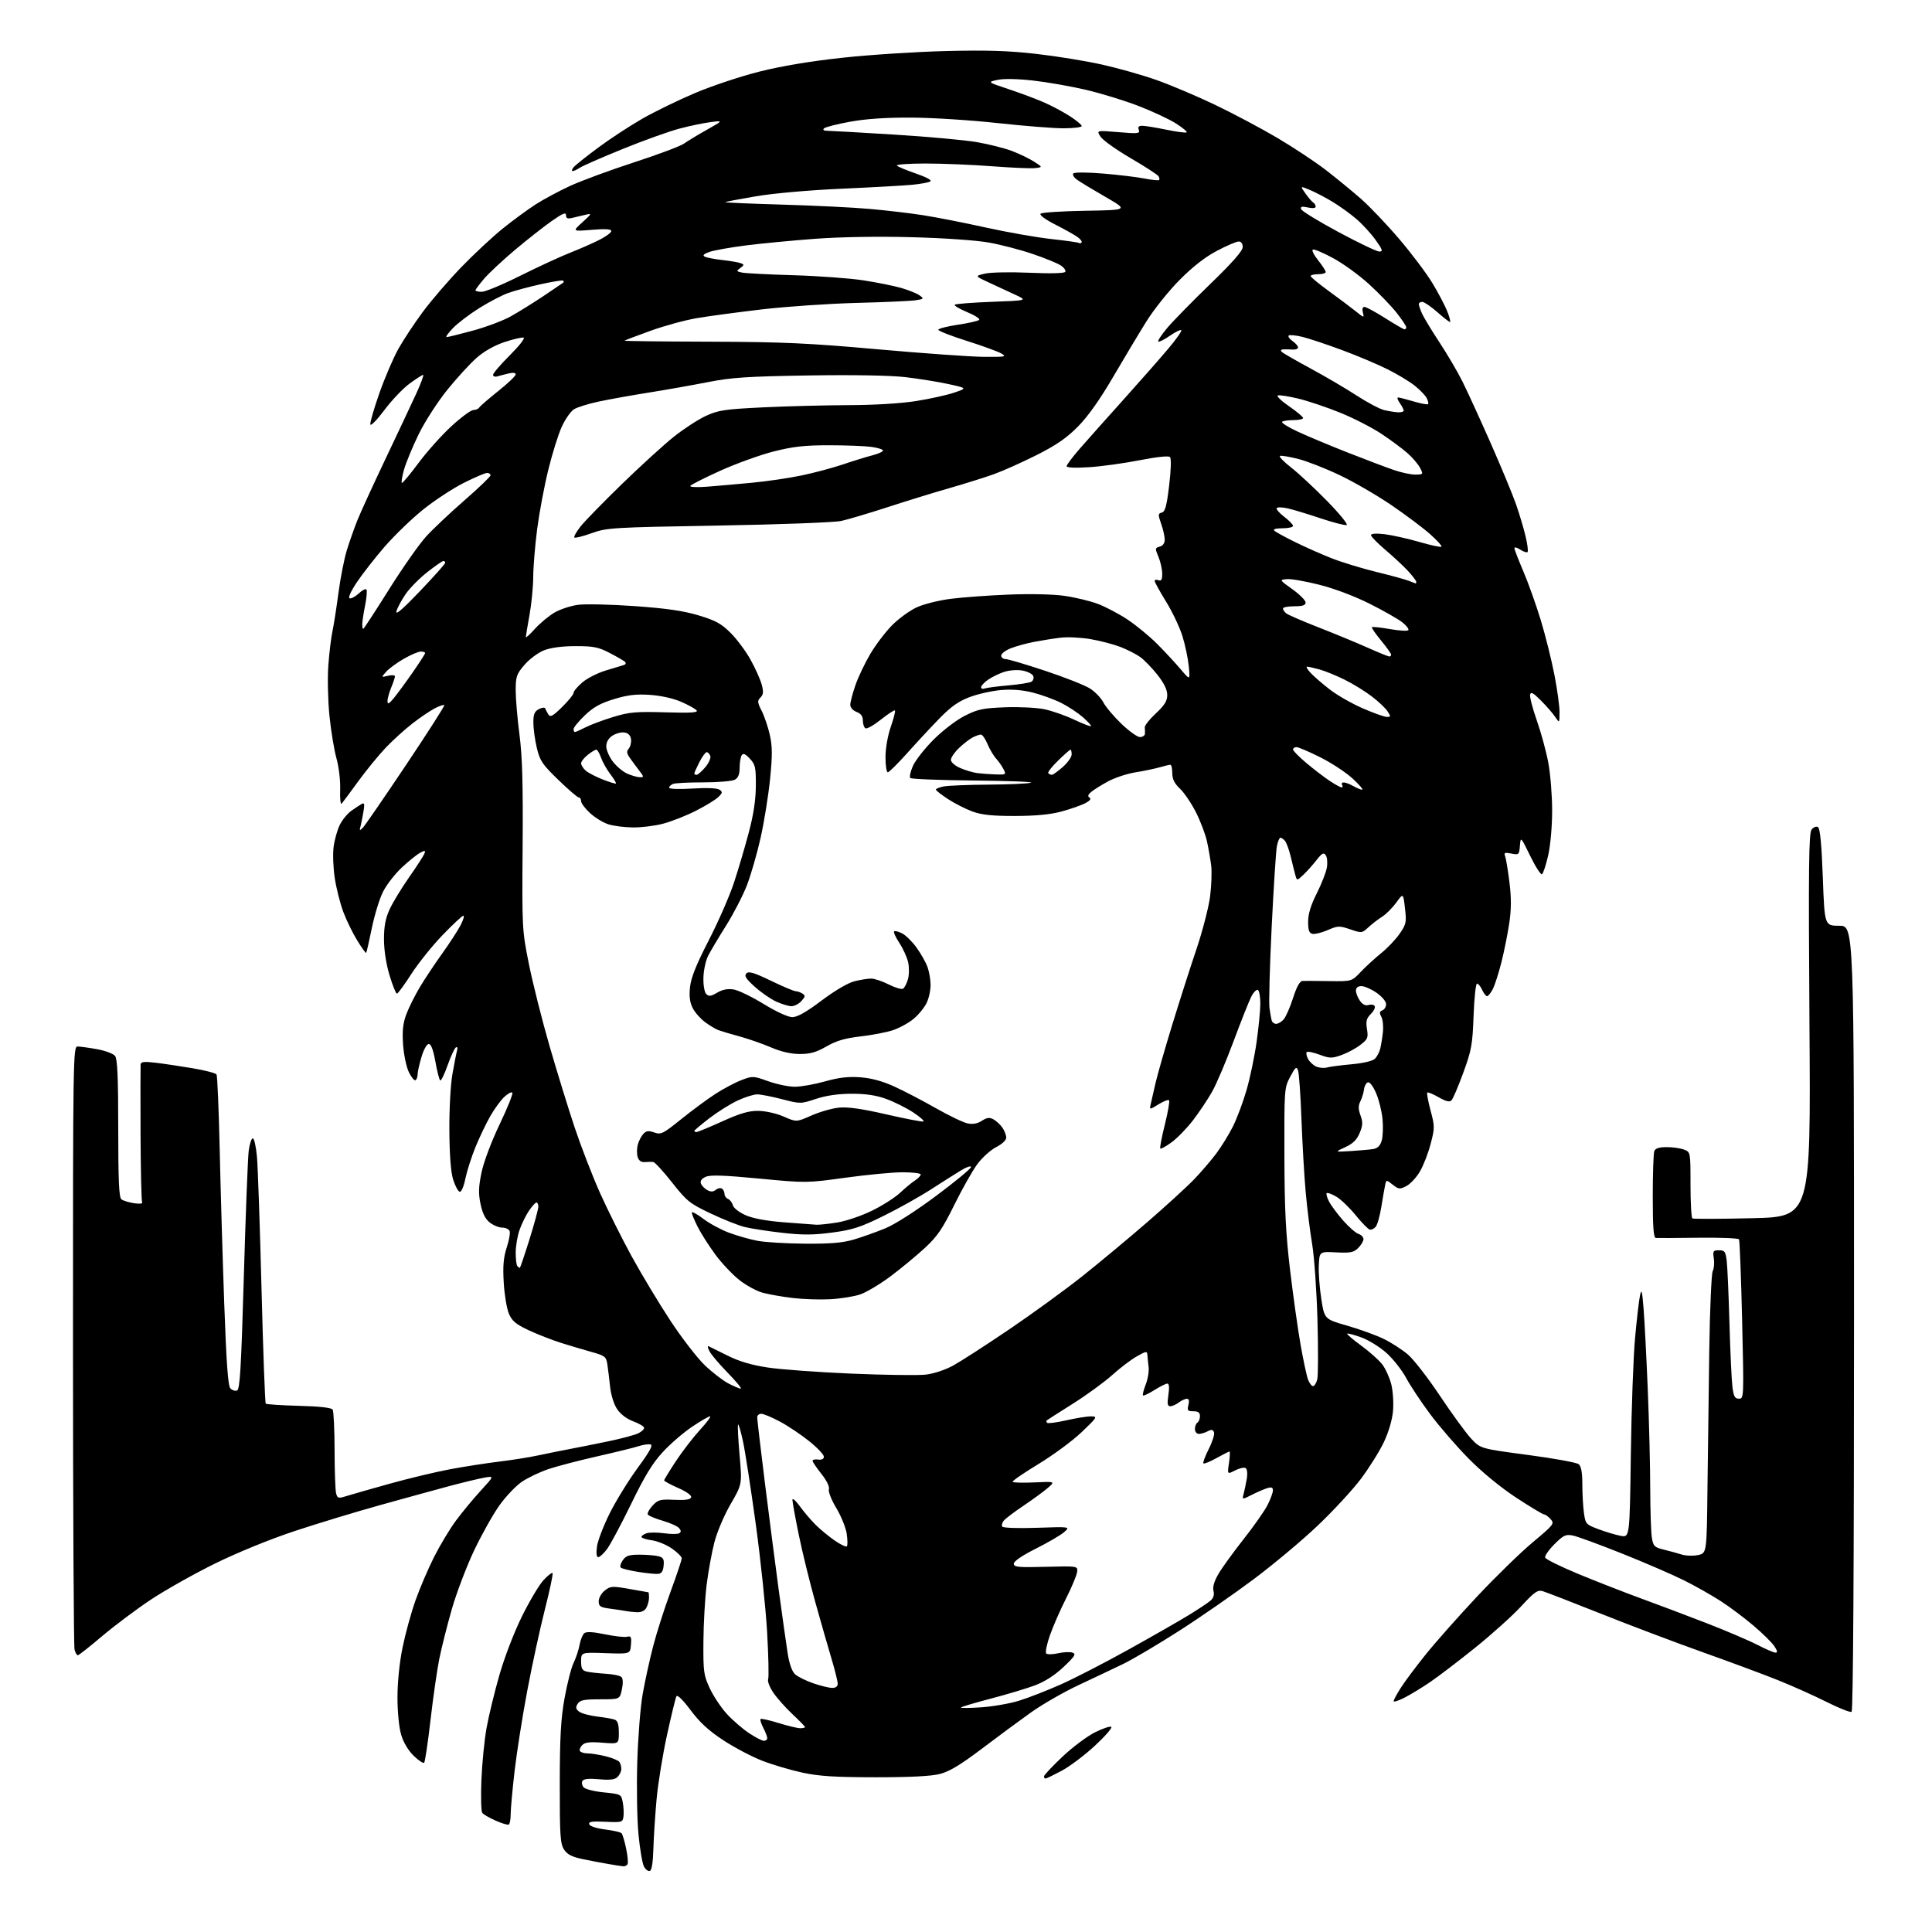 <?xml version="1.0" encoding="UTF-8" standalone="no"?>
<svg 
  version="1.1" 
  xmlns="http://www.w3.org/2000/svg" 
  xmlns:xlink="http://www.w3.org/1999/xlink" 
  xmlns:svg="http://www.w3.org/2000/svg"
  xmlns:rdf="http://www.w3.org/1999/02/22-rdf-syntax-ns#"
  xmlns:cc="http://creativecommons.org/ns#"
  xmlns:dc="http://purl.org/dc/elements/1.1/"
  viewBox="0 0 768 768"
  width="768"
  height="768"
>
<style>svg {background-color: white; }</style>"
<path stroke="none" fill="black" fill-rule="evenodd" d="M258.32,743.73C257.67,743.95 256.61,743.15 255.98,741.96C255.34,740.76 254.36,735.00 253.80,729.14C253.24,723.29 253.03,710.40 253.32,700.50C253.62,690.60 254.58,678.45 255.46,673.50C256.33,668.55 258.16,660.14 259.53,654.81C260.89,649.48 264.03,639.61 266.50,632.89C268.98,626.16 271.00,620.12 271.00,619.46C271.00,618.81 269.23,617.05 267.07,615.55C264.91,614.05 261.31,612.58 259.07,612.28C256.83,611.98 255.00,611.38 255.00,610.94C255.00,610.50 255.93,609.84 257.06,609.48C258.19,609.12 261.32,609.13 264.01,609.50C266.70,609.87 269.40,609.87 270.00,609.50C270.79,609.01 270.78,608.44 269.96,607.46C269.34,606.71 266.42,605.39 263.47,604.53C260.52,603.68 257.85,602.56 257.53,602.06C257.22,601.55 258.06,599.96 259.39,598.52C261.58,596.16 262.42,595.93 268.05,596.20C272.41,596.41 274.42,596.12 274.73,595.23C275.00,594.46 272.99,593.00 269.59,591.50C266.51,590.14 264.00,588.78 264.00,588.48C264.00,588.18 266.09,584.77 268.63,580.90C271.18,577.03 275.50,571.42 278.23,568.43C280.97,565.45 282.78,563.00 282.26,563.00C281.74,563.00 278.52,564.87 275.11,567.16C271.70,569.45 266.47,573.96 263.49,577.19C259.41,581.59 256.28,586.71 250.91,597.78C246.97,605.87 242.66,613.96 241.33,615.75C239.99,617.54 238.41,619.00 237.82,619.00C237.12,619.00 236.94,617.49 237.30,614.79C237.61,612.47 239.90,606.51 242.38,601.54C244.87,596.57 249.87,588.45 253.50,583.50C258.39,576.83 259.69,574.42 258.54,574.18C257.68,574.00 255.52,574.33 253.74,574.91C251.96,575.49 244.59,577.30 237.37,578.93C230.16,580.56 221.42,582.85 217.96,584.01C214.50,585.18 209.73,587.47 207.36,589.09C205.00,590.72 201.01,594.93 198.50,598.45C195.99,601.97 191.47,610.03 188.46,616.35C185.46,622.68 181.47,633.18 179.60,639.68C177.74,646.18 175.49,655.10 174.61,659.50C173.73,663.90 172.16,674.83 171.13,683.79C170.10,692.75 168.96,700.37 168.61,700.72C168.26,701.07 166.39,699.83 164.46,697.96C162.29,695.86 160.38,692.65 159.47,689.60C158.61,686.69 158.00,680.54 158.00,674.73C158.00,668.74 158.80,660.91 160.01,654.97C161.11,649.55 163.41,641.16 165.12,636.31C166.83,631.47 170.16,623.67 172.51,619.00C174.86,614.33 178.78,607.80 181.22,604.50C183.66,601.20 188.09,595.84 191.07,592.59C196.49,586.69 196.49,586.69 192.49,587.40C190.30,587.79 184.22,589.25 179.00,590.64C173.78,592.04 161.40,595.44 151.50,598.19C141.60,600.94 126.09,605.65 117.04,608.65C107.36,611.86 94.39,617.15 85.54,621.50C77.27,625.56 65.78,632.03 60.00,635.86C54.22,639.70 45.48,646.25 40.56,650.42C35.65,654.59 31.31,658.00 30.93,658.00C30.55,658.00 29.96,656.99 29.63,655.75C29.30,654.51 29.02,600.06 29.01,534.75C29.00,420.66 29.07,416.00 30.82,416.00C31.82,416.00 35.30,416.48 38.57,417.07C41.83,417.65 45.06,418.86 45.75,419.76C46.68,420.97 47.00,428.35 47.00,448.57C47.00,469.13 47.30,475.99 48.25,476.74C48.94,477.28 51.20,477.98 53.27,478.30C55.35,478.62 56.80,478.49 56.51,478.01C56.21,477.53 55.93,465.30 55.87,450.82C55.82,436.34 55.83,423.89 55.89,423.13C55.98,422.07 57.25,421.92 61.75,422.44C64.91,422.81 71.54,423.80 76.49,424.63C81.43,425.46 85.74,426.58 86.08,427.12C86.41,427.66 86.97,441.02 87.33,456.80C87.68,472.59 88.49,500.12 89.13,518.00C89.97,541.59 90.64,550.88 91.57,551.89C92.27,552.65 93.47,553.03 94.24,552.74C95.37,552.30 95.87,543.88 96.93,507.35C97.64,482.68 98.52,460.25 98.86,457.50C99.21,454.75 99.95,452.50 100.50,452.50C101.05,452.50 101.80,455.88 102.16,460.00C102.52,464.12 103.33,487.74 103.96,512.47C104.59,537.21 105.35,557.68 105.64,557.97C105.92,558.26 111.86,558.65 118.83,558.84C127.02,559.05 131.75,559.58 132.23,560.34C132.64,560.98 132.98,568.25 133.00,576.50C133.01,584.75 133.29,592.47 133.61,593.65C134.12,595.57 134.53,595.70 137.34,594.82C139.08,594.27 146.80,592.06 154.50,589.91C162.20,587.75 173.22,585.11 179.00,584.03C184.78,582.96 193.55,581.60 198.50,581.00C203.45,580.41 210.43,579.30 214.00,578.53C217.57,577.76 223.20,576.63 226.50,576.01C229.80,575.39 236.72,574.00 241.88,572.93C247.03,571.86 252.38,570.43 253.77,569.74C255.15,569.06 256.16,568.05 256.03,567.50C255.89,566.95 253.93,565.82 251.67,564.98C249.19,564.07 246.67,562.16 245.34,560.18C244.03,558.24 242.88,554.57 242.52,551.20C242.19,548.06 241.69,544.04 241.42,542.27C240.96,539.30 240.44,538.90 235.21,537.44C232.07,536.57 226.57,534.93 223.00,533.81C219.43,532.68 213.65,530.42 210.16,528.79C205.00,526.37 203.53,525.13 202.28,522.16C201.43,520.15 200.51,514.59 200.24,509.81C199.85,503.25 200.15,499.85 201.42,495.94C202.36,493.09 202.88,490.14 202.59,489.38C202.30,488.62 200.98,488.00 199.67,488.00C198.35,488.00 196.11,487.09 194.70,485.98C192.92,484.58 191.79,482.32 191.02,478.62C190.14,474.37 190.22,471.80 191.42,466.04C192.30,461.86 195.34,453.78 198.63,446.90C201.76,440.35 204.03,434.69 203.66,434.33C203.29,433.96 201.84,434.74 200.44,436.06C199.03,437.38 196.56,440.78 194.93,443.62C193.30,446.47 190.67,451.96 189.07,455.83C187.48,459.70 185.65,465.39 185.00,468.49C184.30,471.87 183.38,473.96 182.69,473.73C182.06,473.52 180.91,471.36 180.14,468.92C179.22,466.03 178.70,459.33 178.63,449.50C178.57,441.06 179.10,431.22 179.84,427.00C180.56,422.88 181.39,418.66 181.68,417.62C181.99,416.53 181.80,416.00 181.22,416.36C180.67,416.70 179.20,419.89 177.94,423.44C176.69,427.00 175.36,429.72 175.00,429.50C174.63,429.27 173.77,425.92 173.08,422.04C172.24,417.36 171.36,415.00 170.45,415.00C169.66,415.00 168.42,417.21 167.54,420.18C166.69,423.03 166.00,426.15 166.00,427.12C166.00,428.09 165.62,429.11 165.16,429.40C164.71,429.68 163.52,428.25 162.53,426.21C161.54,424.17 160.50,419.23 160.23,415.24C159.86,409.80 160.18,406.79 161.50,403.24C162.47,400.63 164.88,395.80 166.84,392.50C168.81,389.20 172.84,383.12 175.80,379.00C178.76,374.88 182.05,369.81 183.11,367.75C184.17,365.69 184.66,364.00 184.19,364.00C183.73,364.00 179.99,367.49 175.89,371.75C171.79,376.01 166.20,382.98 163.47,387.24C160.74,391.49 158.18,394.98 157.78,394.99C157.38,394.99 156.07,391.75 154.87,387.78C153.53,383.38 152.66,377.83 152.64,373.53C152.62,368.40 153.20,365.19 154.80,361.65C156.00,358.98 159.48,353.23 162.53,348.87C165.59,344.51 168.36,340.23 168.69,339.36C169.22,337.98 168.99,337.93 166.96,339.02C165.68,339.71 162.41,342.34 159.71,344.87C157.01,347.39 153.67,351.70 152.28,354.44C150.89,357.18 148.88,363.70 147.81,368.94C146.74,374.18 145.72,378.61 145.55,378.79C145.37,378.96 143.77,376.73 141.99,373.82C140.20,370.92 137.72,365.84 136.48,362.52C135.24,359.21 133.71,353.20 133.09,349.16C132.46,345.13 132.25,339.50 132.61,336.66C132.98,333.82 134.10,329.85 135.11,327.83C136.13,325.82 138.20,323.30 139.73,322.25C141.25,321.19 143.09,319.98 143.81,319.57C144.85,318.97 144.99,319.63 144.48,322.65C144.12,324.77 143.59,327.40 143.31,328.50C142.84,330.27 142.95,330.33 144.26,329.00C145.07,328.18 152.78,316.97 161.39,304.11C170.01,291.25 176.86,280.53 176.62,280.29C176.38,280.05 174.68,280.63 172.84,281.57C171.00,282.52 167.03,285.21 164.00,287.56C160.97,289.90 156.20,294.22 153.40,297.16C150.59,300.10 145.68,306.10 142.47,310.50C139.27,314.90 136.28,318.93 135.82,319.45C135.37,319.97 135.10,317.50 135.22,313.95C135.35,310.25 134.72,304.94 133.76,301.50C132.83,298.20 131.57,290.55 130.96,284.50C130.35,278.45 130.15,269.45 130.52,264.50C130.88,259.55 131.61,253.49 132.14,251.03C132.67,248.57 133.75,241.67 134.54,235.69C135.33,229.71 136.84,222.05 137.89,218.66C138.94,215.27 140.79,210.03 141.99,207.00C143.19,203.98 148.13,193.18 152.97,183.00C157.80,172.83 163.37,161.01 165.33,156.75C167.30,152.49 168.59,149.01 168.20,149.02C167.82,149.04 165.37,150.61 162.77,152.52C160.16,154.43 155.66,159.17 152.77,163.05C149.87,166.92 147.37,169.48 147.21,168.72C147.05,167.96 148.67,162.36 150.82,156.27C152.96,150.18 156.36,142.26 158.36,138.68C160.36,135.10 164.76,128.45 168.13,123.91C171.49,119.37 178.36,111.40 183.37,106.21C188.39,101.02 195.81,94.11 199.85,90.85C203.90,87.59 209.75,83.30 212.85,81.30C215.96,79.30 222.10,76.00 226.50,73.96C230.90,71.92 242.32,67.70 251.89,64.59C261.45,61.48 270.45,58.11 271.89,57.09C273.32,56.07 277.43,53.59 281.00,51.58C287.50,47.91 287.50,47.91 282.50,48.54C279.75,48.88 274.14,50.05 270.04,51.14C265.94,52.22 255.82,55.86 247.54,59.22C239.27,62.58 231.61,65.93 230.53,66.66C229.44,67.40 228.15,68.00 227.66,68.00C227.16,68.00 227.31,67.34 227.98,66.52C228.65,65.71 233.10,62.16 237.85,58.64C242.61,55.11 250.51,49.94 255.41,47.14C260.31,44.34 269.76,39.75 276.41,36.93C283.06,34.12 294.57,30.29 302.00,28.43C310.74,26.24 322.38,24.30 335.00,22.94C345.73,21.77 364.18,20.59 376.00,20.29C392.41,19.89 400.93,20.16 412.00,21.43C419.98,22.34 431.66,24.24 437.98,25.65C444.29,27.05 453.96,29.78 459.48,31.72C464.99,33.65 475.48,38.08 482.78,41.56C490.09,45.05 501.34,51.02 507.78,54.83C514.23,58.65 522.88,64.37 527.00,67.55C531.12,70.74 537.37,75.85 540.88,78.92C544.39,81.99 551.28,89.22 556.20,95.00C561.12,100.77 567.06,108.65 569.38,112.50C571.71,116.35 574.37,121.41 575.30,123.75C576.23,126.09 576.72,128.00 576.40,128.00C576.07,128.00 573.76,126.20 571.26,124.00C568.76,121.80 566.11,120.00 565.36,120.00C564.61,120.00 564.00,120.40 564.00,120.89C564.00,121.37 564.57,123.06 565.27,124.64C565.98,126.21 569.07,131.32 572.15,136.00C575.24,140.68 579.35,147.67 581.29,151.55C583.23,155.42 588.29,166.45 592.52,176.05C596.76,185.65 601.32,196.65 602.66,200.50C604.00,204.35 605.70,210.06 606.44,213.19C607.19,216.31 607.54,219.13 607.23,219.44C606.91,219.75 605.61,219.32 604.33,218.48C603.05,217.64 602.00,217.37 602.00,217.89C602.00,218.40 603.61,222.58 605.57,227.16C607.53,231.75 610.65,240.49 612.50,246.58C614.35,252.68 616.79,262.49 617.93,268.38C619.07,274.28 619.98,280.99 619.95,283.30C619.90,287.50 619.90,287.50 618.22,285.00C617.31,283.62 614.76,280.70 612.58,278.50C609.47,275.37 608.52,274.86 608.24,276.17C608.05,277.08 609.24,281.67 610.89,286.35C612.55,291.04 614.60,298.55 615.45,303.05C616.30,307.54 617.00,316.14 617.00,322.16C617.00,328.53 616.34,336.00 615.42,340.04C614.55,343.86 613.45,347.22 612.97,347.52C612.49,347.81 610.39,344.56 608.30,340.28C604.50,332.50 604.50,332.50 604.19,336.21C603.89,339.79 603.77,339.90 600.77,339.30C598.15,338.78 597.76,338.94 598.31,340.35C598.66,341.27 599.43,345.91 600.02,350.66C600.80,356.92 600.78,361.39 599.97,366.90C599.35,371.08 597.95,378.07 596.86,382.43C595.76,386.79 594.21,391.63 593.41,393.18C592.61,394.73 591.58,396.00 591.13,396.00C590.69,396.00 589.81,394.88 589.18,393.50C588.56,392.13 587.64,391.00 587.14,391.00C586.64,391.00 586.03,396.74 585.77,403.75C585.35,415.28 584.96,417.45 581.68,426.42C579.69,431.88 577.57,436.83 576.98,437.42C576.22,438.18 574.75,437.82 571.87,436.17C569.64,434.89 567.62,434.05 567.36,434.31C567.10,434.56 567.69,437.77 568.67,441.43C570.36,447.78 570.36,448.39 568.69,454.75C567.73,458.42 565.82,463.35 564.43,465.70C563.05,468.06 560.64,470.65 559.06,471.47C556.44,472.83 555.99,472.78 553.63,470.93C551.06,468.90 551.06,468.90 550.59,471.20C550.32,472.47 549.65,476.36 549.08,479.86C548.52,483.36 547.53,486.87 546.87,487.65C546.22,488.44 545.15,488.95 544.50,488.79C543.84,488.63 541.31,486.04 538.88,483.04C536.44,480.04 532.97,476.72 531.18,475.67C529.38,474.62 527.67,474.00 527.38,474.29C527.09,474.58 527.52,476.09 528.33,477.66C529.14,479.22 531.66,482.61 533.94,485.19C536.21,487.78 538.96,490.17 540.04,490.51C541.12,490.85 542.00,491.78 542.00,492.57C542.00,493.36 541.06,494.94 539.91,496.09C538.13,497.87 536.85,498.12 531.16,497.84C524.50,497.50 524.50,497.50 524.25,503.00C524.11,506.02 524.56,512.07 525.25,516.44C526.50,524.38 526.50,524.38 535.56,526.98C540.54,528.41 547.08,530.78 550.09,532.26C553.10,533.73 557.43,536.53 559.72,538.49C562.00,540.45 567.71,547.82 572.41,554.87C577.11,561.92 582.65,569.53 584.73,571.78C588.50,575.86 588.50,575.86 607.30,578.35C617.64,579.72 626.75,581.38 627.55,582.04C628.55,582.88 629.00,585.31 629.00,589.98C629.00,593.69 629.28,598.80 629.63,601.34C630.25,605.82 630.42,606.01 635.47,607.90C638.32,608.97 642.28,610.15 644.25,610.52C647.83,611.19 647.83,611.19 648.28,578.35C648.52,560.28 649.28,539.42 649.95,532.00C650.62,524.58 651.51,516.92 651.92,515.00C652.54,512.10 652.79,513.03 653.37,520.50C653.76,525.45 654.50,539.85 655.02,552.50C655.54,565.15 655.98,582.70 655.99,591.50C656.01,600.30 656.30,609.19 656.64,611.25C657.20,614.64 657.65,615.09 661.38,616.00C663.65,616.55 666.85,617.43 668.50,617.95C670.15,618.47 673.07,618.57 674.98,618.16C678.46,617.43 678.46,617.43 678.74,591.96C678.90,577.96 679.22,553.13 679.46,536.78C679.70,520.44 680.32,506.26 680.83,505.28C681.34,504.30 681.54,502.04 681.27,500.25C680.82,497.30 681.01,497.00 683.33,497.00C685.58,497.00 685.94,497.50 686.40,501.25C686.68,503.59 687.17,514.73 687.49,526.00C687.80,537.27 688.33,548.64 688.66,551.25C689.15,555.13 689.62,556.00 691.26,556.00C693.23,556.00 693.24,555.57 692.52,524.75C692.11,507.56 691.56,493.12 691.28,492.66C691.00,492.20 683.73,491.91 675.13,492.02C666.54,492.13 658.94,492.17 658.25,492.11C657.31,492.03 657.00,487.99 657.00,475.58C657.00,466.55 657.27,458.45 657.61,457.58C658.03,456.48 659.52,456.00 662.54,456.00C664.92,456.00 668.02,456.44 669.43,456.98C672.00,457.95 672.00,457.95 672.00,470.92C672.00,478.05 672.34,484.09 672.75,484.34C673.16,484.60 683.92,484.56 696.65,484.25C719.81,483.71 719.81,483.71 719.29,407.60C718.87,344.39 719.01,331.21 720.14,329.77C720.92,328.78 722.01,328.36 722.69,328.79C723.51,329.31 724.11,335.65 724.60,348.77C725.30,368.00 725.30,368.00 731.15,368.00C737.00,368.00 737.00,368.00 737.00,523.94C737.00,622.07 736.65,680.10 736.04,680.47C735.52,680.80 731.03,679.02 726.06,676.53C721.10,674.04 712.42,670.15 706.77,667.89C701.12,665.62 687.73,660.65 677.00,656.83C666.27,653.01 648.05,646.12 636.50,641.52C624.95,636.92 614.46,632.86 613.18,632.49C611.23,631.93 609.88,632.89 604.68,638.54C601.28,642.23 593.06,649.63 586.41,654.98C579.76,660.33 571.66,666.51 568.41,668.71C565.16,670.92 560.59,673.69 558.25,674.88C555.91,676.07 554.00,676.67 554.00,676.22C554.00,675.76 555.27,673.39 556.83,670.95C558.38,668.50 562.83,662.54 566.72,657.71C570.60,652.87 579.77,642.52 587.10,634.71C594.43,626.89 604.39,617.18 609.25,613.12C617.69,606.06 618.00,605.66 616.38,603.87C615.45,602.84 614.28,602.00 613.77,602.00C613.27,602.00 608.28,598.99 602.68,595.32C596.49,591.25 589.11,585.20 583.85,579.86C579.09,575.03 572.24,567.13 568.63,562.29C565.01,557.46 560.69,550.95 559.01,547.83C557.34,544.71 553.80,540.21 551.15,537.83C548.50,535.45 543.98,532.66 541.12,531.63C538.25,530.60 535.73,529.94 535.52,530.15C535.30,530.36 537.84,532.52 541.15,534.94C544.46,537.36 548.22,540.73 549.51,542.42C550.80,544.12 552.39,547.66 553.06,550.31C553.72,552.95 554.03,557.74 553.74,560.95C553.41,564.52 551.98,569.34 550.05,573.40C548.31,577.05 544.19,583.60 540.90,587.97C537.62,592.33 529.88,600.69 523.71,606.54C517.55,612.40 506.09,621.98 498.25,627.84C490.42,633.70 477.14,642.90 468.75,648.27C460.36,653.65 450.35,659.57 446.50,661.44C442.65,663.30 434.69,667.08 428.80,669.83C422.92,672.58 414.37,677.49 409.80,680.74C405.24,683.99 396.39,690.52 390.15,695.25C381.85,701.53 377.41,704.21 373.65,705.17C370.18,706.07 361.80,706.50 348.00,706.49C332.00,706.48 325.64,706.08 319.02,704.66C314.35,703.66 307.15,701.53 303.02,699.93C298.88,698.33 291.90,694.65 287.50,691.76C281.70,687.95 278.13,684.66 274.51,679.80C271.48,675.73 269.27,673.58 268.89,674.30C268.54,674.96 266.86,681.86 265.16,689.63C263.45,697.40 261.59,708.88 261.01,715.13C260.44,721.38 259.86,730.29 259.73,734.92C259.58,740.33 259.08,743.48 258.32,743.73zM247.69,741.88C247.04,741.82 244.45,741.42 241.94,740.99C239.43,740.57 234.80,739.69 231.66,739.03C227.34,738.14 225.52,737.20 224.22,735.22C222.71,732.91 222.50,729.66 222.52,709.04C222.54,690.44 222.94,683.30 224.43,675.00C225.47,669.23 227.08,662.92 228.02,661.00C228.96,659.08 230.03,655.86 230.39,653.85C230.76,651.84 231.60,649.75 232.28,649.21C233.10,648.54 235.80,648.69 240.48,649.66C244.33,650.46 248.29,650.90 249.29,650.63C250.84,650.23 251.07,650.70 250.81,653.83C250.50,657.50 250.50,657.50 240.75,657.15C231.00,656.81 231.00,656.81 231.00,660.39C231.00,663.27 231.43,664.06 233.25,664.49C234.49,664.78 237.87,665.16 240.77,665.34C243.68,665.51 246.50,666.10 247.05,666.65C247.66,667.26 247.73,669.15 247.21,671.57C246.39,675.50 246.39,675.50 238.57,675.50C232.10,675.50 230.55,675.81 229.62,677.31C228.73,678.75 228.86,679.38 230.25,680.42C231.22,681.14 234.44,682.01 237.42,682.36C240.39,682.71 243.54,683.27 244.41,683.61C245.54,684.04 246.00,685.53 246.00,688.74C246.00,693.27 246.00,693.27 239.46,692.75C234.50,692.35 232.56,692.58 231.45,693.69C230.64,694.50 230.24,695.57 230.55,696.08C230.86,696.59 232.24,697.00 233.62,697.00C234.99,697.00 238.23,697.52 240.81,698.16C243.39,698.80 245.83,699.81 246.23,700.41C246.64,701.01 246.98,702.26 246.98,703.18C246.99,704.10 246.33,705.52 245.52,706.34C244.41,707.44 242.57,707.68 238.16,707.28C234.22,706.92 232.04,707.13 231.55,707.92C231.15,708.56 231.34,709.70 231.96,710.45C232.58,711.20 236.19,712.12 240.01,712.50C246.87,713.19 246.95,713.24 247.56,716.47C247.90,718.27 248.02,720.81 247.84,722.12C247.51,724.40 247.21,724.49 240.64,724.18C235.30,723.93 233.88,724.15 234.23,725.18C234.48,725.95 237.11,726.81 240.52,727.24C243.74,727.64 246.69,728.32 247.08,728.74C247.47,729.16 248.29,731.90 248.90,734.83C249.51,737.77 249.76,740.58 249.45,741.08C249.14,741.59 248.35,741.95 247.69,741.88zM202.25,725.30C201.84,725.53 199.47,724.82 197.00,723.72C194.53,722.63 192.13,721.23 191.69,720.62C191.24,720.00 191.10,714.10 191.37,707.50C191.64,700.90 192.56,691.63 193.41,686.91C194.26,682.18 196.55,672.73 198.50,665.91C200.55,658.77 204.37,648.83 207.50,642.50C210.49,636.45 214.33,629.99 216.04,628.15C217.75,626.31 219.37,625.04 219.65,625.32C219.93,625.60 218.57,632.05 216.63,639.66C214.69,647.27 211.53,661.83 209.61,672.00C207.69,682.17 205.42,696.58 204.56,704.00C203.70,711.42 203.00,719.16 203.00,721.19C203.00,723.22 202.66,725.07 202.25,725.30zM415.61,707.00C415.27,707.00 415.00,706.61 415.00,706.13C415.00,705.65 418.27,702.16 422.27,698.38C426.26,694.59 432.13,690.20 435.30,688.61C438.47,687.03 441.39,686.07 441.78,686.48C442.18,686.89 439.21,690.28 435.18,694.01C431.15,697.74 425.24,702.19 422.04,703.90C418.84,705.60 415.95,707.00 415.61,707.00zM303.67,692.00C304.40,692.00 305.00,691.53 305.00,690.95C305.00,690.37 304.29,688.53 303.43,686.86C302.56,685.18 302.07,683.60 302.33,683.34C302.59,683.07 305.82,683.79 309.51,684.93C313.19,686.07 317.06,687.00 318.11,687.00C319.15,687.00 320.00,686.79 320.00,686.54C320.00,686.29 317.80,684.02 315.12,681.51C312.43,679.00 309.00,675.17 307.50,673.00C306.00,670.83 305.03,668.37 305.35,667.54C305.67,666.71 305.48,658.26 304.94,648.76C304.39,639.27 302.37,620.02 300.45,606.00C298.52,591.98 296.25,577.20 295.39,573.17C294.53,569.14 293.63,566.03 293.40,566.27C293.16,566.51 293.43,571.95 293.99,578.36C295.01,590.03 295.01,590.03 290.43,597.91C287.86,602.33 285.03,609.00 283.97,613.13C282.93,617.17 281.55,624.75 280.90,629.99C280.25,635.22 279.67,645.35 279.62,652.50C279.53,664.57 279.72,665.91 282.17,671.18C283.63,674.30 286.71,678.90 289.01,681.40C291.32,683.90 295.26,687.31 297.78,688.97C300.29,690.64 302.94,692.00 303.67,692.00zM390.00,678.69C394.68,678.37 401.48,677.19 405.12,676.05C408.77,674.92 416.19,672.03 421.62,669.62C427.06,667.20 439.15,660.98 448.50,655.78C457.85,650.59 468.65,644.41 472.50,642.06C476.35,639.70 480.28,637.09 481.23,636.25C482.38,635.24 482.77,633.92 482.38,632.38C481.99,630.83 482.67,628.53 484.38,625.62C485.80,623.19 490.29,616.99 494.34,611.85C498.40,606.71 502.68,600.61 503.86,598.29C505.04,595.97 506.00,593.36 506.00,592.47C506.00,591.27 505.44,591.04 503.75,591.56C502.51,591.94 499.75,593.14 497.61,594.22C493.72,596.18 493.72,596.18 494.36,593.84C494.71,592.55 495.27,589.87 495.61,587.88C495.97,585.71 495.78,583.98 495.14,583.58C494.54,583.22 492.66,583.64 490.96,584.52C487.86,586.12 487.86,586.12 488.54,581.56C488.92,579.05 489.01,577.00 488.74,577.00C488.47,577.00 486.15,578.18 483.57,579.61C481.00,581.05 478.66,582.00 478.38,581.71C478.10,581.43 479.05,578.86 480.50,576.00C481.95,573.14 482.89,570.15 482.58,569.36C482.16,568.26 481.57,568.16 480.08,568.96C479.01,569.53 477.43,570.00 476.57,570.00C475.68,570.00 475.00,569.15 475.00,568.06C475.00,566.99 475.45,565.84 476.00,565.50C476.55,565.16 477.00,564.01 477.00,562.94C477.00,561.52 476.31,561.00 474.39,561.00C472.11,561.00 471.86,560.69 472.41,558.50C472.83,556.81 472.63,556.01 471.77,556.03C471.07,556.05 469.63,556.72 468.56,557.53C467.49,558.34 465.98,559.00 465.20,559.00C464.08,559.00 463.92,558.04 464.45,554.50C464.89,551.53 464.76,550.00 464.04,550.00C463.45,550.00 461.13,551.16 458.89,552.57C456.64,553.99 454.61,554.94 454.36,554.70C454.12,554.45 454.60,552.51 455.44,550.37C456.28,548.24 456.80,545.15 456.60,543.50C456.39,541.85 456.18,539.68 456.11,538.69C456.01,537.01 455.70,537.04 451.91,539.17C449.66,540.43 445.28,543.76 442.16,546.57C439.05,549.37 432.00,554.51 426.50,557.98C421.00,561.44 416.31,564.44 416.08,564.64C415.85,564.84 415.93,565.27 416.26,565.60C416.59,565.92 420.02,565.47 423.88,564.60C427.74,563.72 432.16,563.01 433.70,563.03C436.38,563.07 436.22,563.33 429.99,569.28C426.41,572.70 418.68,578.41 412.82,581.96C406.95,585.52 402.32,588.71 402.53,589.05C402.74,589.39 406.65,589.50 411.21,589.28C419.50,588.89 419.50,588.89 416.50,591.49C414.85,592.92 410.52,596.08 406.88,598.53C403.24,600.98 399.71,603.64 399.04,604.45C398.38,605.25 398.09,606.33 398.40,606.84C398.73,607.37 404.63,607.58 412.24,607.32C425.50,606.87 425.50,606.87 423.00,609.05C421.62,610.25 416.56,613.21 411.75,615.62C406.32,618.35 403.00,620.62 403.00,621.59C403.00,622.96 404.68,623.12 415.75,622.83C428.50,622.50 428.50,622.50 428.15,624.97C427.96,626.33 425.97,631.06 423.74,635.47C421.50,639.89 418.65,646.42 417.38,650.00C416.12,653.57 415.45,656.85 415.89,657.29C416.32,657.72 418.45,657.68 420.61,657.20C422.78,656.71 425.36,656.60 426.34,656.95C427.85,657.47 427.28,658.39 422.80,662.63C419.32,665.92 415.36,668.47 411.47,669.94C408.19,671.17 400.32,673.54 394.00,675.19C387.68,676.85 382.27,678.44 382.00,678.74C381.73,679.04 385.32,679.01 390.00,678.69zM330.75,670.97C332.21,670.99 333.00,670.41 333.00,669.30C333.00,668.37 331.92,663.98 330.59,659.55C329.27,655.12 326.34,644.92 324.09,636.87C321.84,628.82 318.87,616.72 317.50,609.98C316.12,603.24 315.00,597.04 315.00,596.21C315.00,595.38 316.32,596.52 317.94,598.75C319.55,600.98 322.39,604.31 324.24,606.15C326.09,607.99 329.50,610.80 331.82,612.40C334.14,613.99 336.31,615.03 336.64,614.69C336.97,614.36 336.94,612.10 336.58,609.67C336.21,607.23 334.35,602.64 332.44,599.47C330.50,596.24 329.20,592.95 329.50,592.01C329.82,590.99 328.64,588.57 326.53,585.91C324.60,583.49 323.02,581.13 323.01,580.69C323.00,580.24 324.01,580.02 325.25,580.19C326.70,580.39 327.50,579.98 327.50,579.04C327.50,578.24 324.88,575.47 321.67,572.89C318.46,570.31 313.22,566.80 310.03,565.10C306.83,563.39 303.50,562.00 302.61,562.00C301.72,562.00 301.00,562.64 301.00,563.43C301.00,564.22 302.36,575.81 304.02,589.18C305.69,602.56 308.18,621.83 309.55,632.00C310.93,642.17 312.53,653.50 313.10,657.16C313.78,661.45 314.84,664.45 316.07,665.57C317.13,666.52 320.36,668.12 323.25,669.12C326.14,670.12 329.51,670.95 330.75,670.97zM705.77,656.95C706.69,656.99 706.57,656.28 705.36,654.42C704.43,653.00 700.70,649.32 697.08,646.25C693.46,643.17 687.58,638.76 684.00,636.45C680.42,634.14 673.90,630.45 669.50,628.25C665.10,626.05 654.07,621.27 644.99,617.64C635.91,614.02 627.02,610.75 625.25,610.40C622.40,609.83 621.53,610.24 617.91,613.85C615.66,616.10 614.00,618.49 614.22,619.16C614.44,619.83 620.36,622.75 627.38,625.66C634.39,628.57 645.62,632.95 652.32,635.40C659.02,637.85 670.80,642.29 678.50,645.28C686.20,648.27 695.20,652.11 698.50,653.81C701.80,655.51 705.07,656.93 705.77,656.95zM253.21,640.88C251.72,640.82 249.82,640.62 249.00,640.45C248.18,640.27 245.36,639.85 242.75,639.50C238.60,638.96 238.00,638.58 238.00,636.51C238.00,635.20 239.08,633.30 240.41,632.25C242.65,630.48 243.36,630.44 250.16,631.63C254.20,632.34 257.61,632.94 257.75,632.96C257.89,632.98 258.00,633.93 258.00,635.07C258.00,636.20 257.53,638.00 256.96,639.07C256.30,640.31 254.96,640.96 253.21,640.88zM261.50,625.65C260.40,625.73 256.80,625.36 253.50,624.83C250.20,624.29 247.17,623.53 246.76,623.14C246.35,622.74 246.71,621.42 247.57,620.21C248.83,618.41 250.07,618.00 254.31,618.01C257.16,618.02 260.54,618.30 261.80,618.64C263.68,619.15 264.05,619.84 263.80,622.38C263.58,624.67 262.97,625.54 261.50,625.65zM294.46,552.00C295.00,552.00 292.69,549.19 289.33,545.75C285.97,542.31 282.68,538.44 282.02,537.13C281.35,535.83 281.19,534.93 281.65,535.13C282.12,535.34 285.49,537.00 289.15,538.84C293.79,541.17 298.64,542.61 305.15,543.60C310.29,544.39 325.30,545.48 338.50,546.04C351.70,546.60 364.98,546.78 368.00,546.43C371.25,546.05 375.75,544.56 379.00,542.77C382.02,541.10 392.02,534.65 401.20,528.43C410.39,522.20 423.42,512.73 430.16,507.38C436.89,502.02 448.50,492.37 455.95,485.92C463.40,479.47 471.81,471.79 474.63,468.85C477.46,465.91 481.43,461.29 483.46,458.58C485.48,455.87 488.46,451.06 490.06,447.88C491.67,444.70 494.13,438.14 495.52,433.32C496.92,428.49 498.73,419.84 499.53,414.10C500.34,408.35 501.00,401.51 501.00,398.88C501.00,396.26 500.57,393.85 500.04,393.53C499.52,393.20 498.35,394.36 497.44,396.11C496.54,397.86 493.37,405.82 490.40,413.81C487.43,421.80 483.59,430.85 481.86,433.92C480.13,436.99 476.70,442.12 474.24,445.33C471.77,448.54 467.94,452.48 465.72,454.09C463.50,455.70 461.48,456.81 461.23,456.56C460.98,456.31 461.80,452.03 463.04,447.04C464.29,442.06 465.04,437.71 464.71,437.37C464.38,437.04 462.49,437.77 460.51,439.00C456.91,441.22 456.91,441.22 457.44,438.86C457.73,437.56 458.59,433.80 459.35,430.50C460.11,427.20 463.08,416.85 465.94,407.50C468.81,398.15 473.15,384.58 475.59,377.36C478.03,370.13 480.47,360.68 481.03,356.36C481.58,352.03 481.77,346.48 481.46,344.00C481.14,341.52 480.40,337.25 479.80,334.50C479.21,331.75 477.25,326.57 475.46,323.00C473.66,319.43 470.80,315.18 469.10,313.56C466.85,311.43 466.00,309.72 466.00,307.31C466.00,305.49 465.66,304.00 465.24,304.00C464.83,304.00 462.91,304.46 460.99,305.01C459.07,305.57 454.75,306.47 451.38,307.01C448.01,307.55 443.06,309.20 440.38,310.66C437.70,312.12 434.70,314.00 433.73,314.84C432.46,315.92 432.29,316.56 433.12,317.08C433.88,317.54 433.26,318.33 431.35,319.32C429.73,320.15 425.51,321.63 421.96,322.59C417.52,323.79 411.74,324.34 403.50,324.36C394.46,324.37 390.29,323.94 386.60,322.60C383.91,321.62 379.53,319.40 376.87,317.66C374.21,315.92 372.03,314.22 372.02,313.88C372.01,313.53 373.41,312.97 375.12,312.62C376.84,312.28 384.83,311.96 392.87,311.90C400.92,311.85 408.53,311.51 409.79,311.15C411.05,310.79 400.96,310.40 387.36,310.27C373.76,310.14 362.29,309.69 361.87,309.27C361.44,308.84 361.92,306.67 362.92,304.44C363.91,302.21 367.63,297.48 371.18,293.94C374.81,290.32 380.21,286.20 383.54,284.52C388.69,281.92 390.75,281.49 399.55,281.16C405.11,280.95 412.12,281.30 415.14,281.93C418.16,282.55 423.48,284.41 426.96,286.06C430.44,287.70 433.46,288.87 433.68,288.66C433.89,288.44 432.46,286.86 430.50,285.13C428.53,283.41 424.69,280.86 421.95,279.47C419.21,278.09 414.16,276.23 410.73,275.35C406.58,274.29 402.33,273.94 398.00,274.30C394.42,274.60 388.82,275.84 385.55,277.07C381.08,278.74 378.09,280.84 373.55,285.48C370.22,288.89 364.42,295.12 360.66,299.34C356.89,303.55 353.41,307.00 352.91,307.00C352.41,307.00 352.00,304.30 352.00,301.00C352.00,297.51 352.87,292.48 354.10,288.94C355.26,285.60 356.00,282.67 355.75,282.42C355.50,282.17 352.99,283.81 350.17,286.05C347.35,288.30 344.58,289.86 344.02,289.51C343.46,289.17 343.00,287.77 343.00,286.42C343.00,284.71 342.23,283.66 340.50,283.00C339.06,282.45 338.00,281.25 338.00,280.18C338.00,279.15 338.91,275.66 340.03,272.42C341.14,269.17 343.84,263.52 346.02,259.84C348.20,256.17 352.13,251.03 354.74,248.42C357.36,245.80 361.75,242.64 364.50,241.38C367.25,240.13 373.32,238.62 378.00,238.03C382.68,237.43 393.02,236.68 401.00,236.36C409.58,236.01 418.62,236.21 423.15,236.86C427.35,237.46 433.31,238.89 436.38,240.04C439.46,241.19 444.79,244.01 448.24,246.30C451.68,248.59 456.98,252.95 460.00,255.98C463.02,259.02 467.21,263.52 469.30,266.00C473.10,270.50 473.10,270.50 472.56,264.87C472.26,261.78 471.12,256.38 470.04,252.87C468.95,249.37 466.03,243.19 463.53,239.16C461.04,235.12 459.00,231.42 459.00,230.94C459.00,230.46 459.67,230.32 460.50,230.64C461.64,231.07 462.00,230.45 462.00,228.07C462.00,226.35 461.33,223.33 460.51,221.37C459.10,218.00 459.13,217.78 461.01,217.29C462.26,216.96 463.00,215.92 463.00,214.51C463.00,213.27 462.36,210.44 461.58,208.22C460.29,204.56 460.31,204.15 461.84,203.75C463.17,203.40 463.78,201.16 464.76,192.96C465.51,186.66 465.64,182.24 465.08,181.68C464.52,181.12 459.80,181.62 453.03,182.95C446.91,184.15 437.88,185.40 432.95,185.72C427.42,186.07 424.00,185.92 424.00,185.32C424.00,184.79 426.36,181.64 429.25,178.33C432.14,175.02 439.92,166.28 446.55,158.91C453.18,151.53 461.20,142.42 464.37,138.65C467.55,134.89 469.89,131.56 469.59,131.26C469.28,130.95 467.22,131.96 465.00,133.50C462.78,135.04 460.72,136.06 460.43,135.77C460.14,135.47 461.74,133.04 463.99,130.37C466.24,127.69 473.91,119.85 481.04,112.95C489.94,104.34 494.00,99.72 494.00,98.20C494.00,96.85 493.38,96.00 492.40,96.00C491.51,96.00 487.63,97.66 483.77,99.69C479.09,102.15 474.15,106.00 468.92,111.27C464.61,115.60 458.65,123.06 455.68,127.83C452.71,132.60 446.73,142.57 442.39,150.00C437.19,158.90 432.46,165.57 428.50,169.57C423.97,174.15 419.92,176.94 412.00,180.93C406.23,183.83 398.57,187.25 395.00,188.53C391.43,189.81 383.55,192.27 377.50,194.01C371.45,195.74 360.39,199.15 352.93,201.58C345.46,204.01 337.14,206.48 334.43,207.08C331.66,207.68 310.21,208.49 285.50,208.92C243.27,209.65 241.25,209.77 235.19,211.95C231.73,213.20 228.63,213.97 228.32,213.66C228.01,213.35 229.13,211.36 230.81,209.24C232.49,207.12 239.91,199.52 247.30,192.34C254.69,185.17 263.96,176.72 267.90,173.58C271.85,170.43 277.58,166.71 280.64,165.31C285.59,163.04 288.12,162.67 303.35,161.93C312.78,161.48 328.10,161.08 337.38,161.05C347.63,161.02 358.16,160.38 364.18,159.42C369.63,158.56 376.43,157.05 379.29,156.08C384.49,154.31 384.49,154.31 377.00,152.67C372.87,151.77 365.15,150.53 359.83,149.91C353.83,149.22 339.20,148.97 321.33,149.25C297.09,149.64 290.75,150.06 281.50,151.88C275.45,153.07 264.88,154.94 258.00,156.04C251.12,157.13 242.12,158.75 238.00,159.63C233.88,160.50 229.45,161.88 228.16,162.70C226.87,163.51 224.69,166.62 223.32,169.62C221.94,172.62 219.53,180.34 217.95,186.78C216.36,193.23 214.38,203.81 213.53,210.30C212.69,216.79 211.98,225.34 211.97,229.30C211.95,233.26 211.28,240.10 210.48,244.50C209.69,248.90 209.03,252.84 209.02,253.25C209.01,253.67 210.65,252.18 212.67,249.95C214.68,247.72 218.17,244.82 220.42,243.51C222.66,242.19 226.90,240.81 229.83,240.42C232.76,240.04 242.88,240.27 252.33,240.94C264.95,241.84 271.68,242.81 277.72,244.63C284.52,246.68 286.73,247.89 290.46,251.62C292.95,254.10 296.52,258.92 298.40,262.32C300.28,265.72 302.26,270.14 302.80,272.15C303.57,275.00 303.46,276.11 302.30,277.27C301.00,278.57 301.06,279.20 302.80,282.62C303.88,284.75 305.33,289.07 306.03,292.21C307.04,296.75 307.06,300.35 306.11,309.71C305.46,316.20 303.78,326.63 302.38,332.91C300.98,339.18 298.53,347.70 296.94,351.83C295.35,355.96 291.61,363.20 288.64,367.92C285.67,372.64 282.46,378.05 281.49,379.95C280.53,381.84 279.69,385.75 279.62,388.64C279.55,391.69 280.03,394.42 280.76,395.16C281.77,396.17 282.62,396.06 285.11,394.59C287.22,393.35 289.29,392.95 291.63,393.33C293.52,393.63 298.90,396.24 303.58,399.11C308.65,402.21 313.27,404.33 314.97,404.33C316.95,404.33 320.54,402.30 326.59,397.74C331.82,393.81 337.07,390.72 339.62,390.08C341.96,389.48 344.96,389.00 346.27,389.00C347.59,389.00 350.74,390.05 353.28,391.34C355.82,392.63 358.38,393.38 358.97,393.02C359.56,392.66 360.44,390.96 360.93,389.25C361.42,387.54 361.45,384.50 361.00,382.51C360.55,380.51 358.98,377.06 357.52,374.85C356.05,372.63 355.11,370.56 355.43,370.24C355.74,369.92 357.21,370.30 358.69,371.08C360.16,371.86 362.75,374.44 364.44,376.82C366.12,379.19 368.03,382.56 368.67,384.32C369.32,386.07 369.88,389.23 369.92,391.35C369.97,393.47 369.27,396.74 368.37,398.63C367.47,400.52 365.12,403.40 363.15,405.03C361.18,406.65 357.49,408.67 354.95,409.52C352.41,410.36 346.63,411.47 342.10,411.99C335.93,412.69 332.54,413.69 328.56,415.96C324.43,418.33 322.06,418.99 317.88,418.98C314.35,418.96 310.44,418.06 306.50,416.36C303.20,414.94 297.57,412.98 294.00,412.00C290.43,411.03 286.60,409.88 285.50,409.47C284.40,409.05 282.04,407.62 280.25,406.30C278.46,404.98 276.27,402.49 275.38,400.76C274.22,398.53 273.91,396.13 274.29,392.43C274.69,388.65 276.71,383.58 281.71,373.85C285.50,366.49 290.00,356.20 291.73,350.98C293.45,345.77 296.11,336.77 297.64,331.00C299.56,323.76 300.43,317.97 300.46,312.33C300.50,305.03 300.24,303.89 298.07,301.57C296.26,299.65 295.42,299.30 294.83,300.24C294.39,300.93 294.02,303.17 294.02,305.21C294.00,307.85 293.44,309.23 292.07,309.96C291.00,310.53 285.41,311.00 279.65,311.00C273.88,311.00 268.45,311.27 267.58,311.61C266.71,311.94 266.00,312.62 266.00,313.13C266.00,313.65 269.91,313.79 275.25,313.46C280.92,313.10 285.08,313.28 286.00,313.91C287.30,314.80 287.24,315.19 285.50,316.88C284.40,317.95 280.34,320.42 276.47,322.37C272.61,324.32 266.77,326.61 263.51,327.45C260.25,328.30 254.86,328.97 251.54,328.92C248.22,328.88 243.84,328.32 241.82,327.67C239.79,327.03 236.53,325.03 234.57,323.23C232.60,321.42 231.00,319.29 231.00,318.48C231.00,317.66 230.59,317.00 230.08,317.00C229.57,317.00 225.91,313.86 221.95,310.02C215.53,303.80 214.60,302.41 213.39,297.27C212.64,294.10 212.02,289.60 212.02,287.29C212.00,283.96 212.46,282.82 214.20,281.89C215.41,281.24 216.55,281.12 216.72,281.61C216.89,282.10 217.46,283.17 217.98,284.00C218.75,285.23 219.73,284.70 223.46,281.04C225.96,278.59 228.00,276.06 228.00,275.42C228.00,274.78 229.58,272.91 231.50,271.26C233.43,269.62 237.59,267.50 240.75,266.55C243.91,265.61 247.14,264.63 247.92,264.38C248.76,264.12 248.96,263.58 248.42,263.07C247.91,262.60 245.15,261.00 242.28,259.52C237.83,257.22 235.85,256.83 228.71,256.85C223.27,256.86 218.89,257.46 216.16,258.55C213.85,259.48 210.39,262.06 208.48,264.30C205.33,267.97 205.00,268.94 205.00,274.47C205.00,277.83 205.68,285.74 206.50,292.04C207.63,300.67 207.94,311.66 207.75,336.50C207.50,369.02 207.54,369.70 210.25,383.24C211.77,390.79 215.45,405.42 218.43,415.74C221.42,426.06 225.94,440.70 228.47,448.29C231.01,455.87 235.52,467.52 238.49,474.17C241.47,480.82 247.13,492.17 251.08,499.38C255.04,506.60 261.97,518.12 266.50,525.00C271.03,531.88 277.16,539.82 280.12,542.66C283.08,545.49 287.29,548.75 289.49,549.91C291.68,551.06 293.91,552.00 294.46,552.00zM521.96,551.00C522.51,551.00 523.26,549.80 523.63,548.33C524.00,546.86 524.03,536.17 523.71,524.58C523.38,512.99 522.43,499.45 521.59,494.50C520.76,489.55 519.61,480.32 519.04,474.00C518.47,467.68 517.71,454.62 517.35,445.00C517.00,435.38 516.39,426.61 515.99,425.51C515.38,423.80 514.95,424.14 512.89,428.01C510.53,432.44 510.50,432.88 510.57,459.50C510.62,480.73 511.11,490.45 512.84,505.00C514.06,515.17 515.93,528.53 517.02,534.67C518.10,540.81 519.43,547.00 519.97,548.42C520.51,549.84 521.40,551.00 521.96,551.00zM330.00,516.47C325.88,516.69 319.12,516.46 315.00,515.96C310.88,515.47 305.54,514.52 303.13,513.87C300.73,513.21 296.55,510.92 293.84,508.78C291.13,506.63 286.86,502.10 284.35,498.69C281.84,495.29 278.71,490.38 277.39,487.78C276.08,485.19 275.00,482.60 275.00,482.04C275.00,481.48 277.01,482.55 279.47,484.42C281.92,486.30 286.53,488.80 289.72,490.00C292.90,491.19 297.98,492.64 301.00,493.22C304.02,493.81 312.57,494.33 320.00,494.38C330.22,494.46 334.96,494.05 339.50,492.71C342.80,491.73 348.41,489.73 351.98,488.26C355.79,486.68 364.11,481.35 372.23,475.30C379.80,469.64 386.00,464.52 386.00,463.92C386.00,463.33 384.31,463.86 382.25,465.10C380.19,466.35 374.72,469.80 370.11,472.78C365.49,475.76 356.90,480.56 351.01,483.45C341.95,487.90 338.85,488.90 330.75,489.97C323.22,490.96 318.99,490.98 310.84,490.05C305.15,489.40 298.48,488.36 296.00,487.75C293.53,487.14 287.45,484.72 282.50,482.37C274.16,478.41 273.04,477.51 267.15,470.05C263.66,465.62 260.29,461.95 259.65,461.89C259.02,461.83 257.53,461.86 256.34,461.95C254.92,462.06 253.94,461.39 253.50,459.99C253.12,458.82 253.12,456.65 253.49,455.18C253.86,453.71 254.83,451.75 255.66,450.83C256.87,449.49 257.74,449.36 260.07,450.17C262.76,451.11 263.55,450.72 270.74,444.92C275.01,441.48 281.12,436.96 284.32,434.89C287.52,432.81 292.19,430.33 294.71,429.37C299.17,427.66 299.44,427.67 305.39,429.81C308.75,431.01 313.50,432.00 315.94,432.00C318.38,432.00 323.77,431.05 327.92,429.88C333.45,428.33 337.21,427.89 341.98,428.24C346.38,428.57 350.78,429.76 355.50,431.91C359.35,433.66 366.79,437.54 372.03,440.53C377.28,443.52 382.96,446.24 384.66,446.58C386.75,447.00 388.60,446.65 390.31,445.53C392.28,444.24 393.33,444.10 394.88,444.94C395.99,445.53 397.60,447.01 398.45,448.23C399.30,449.45 400.00,451.24 400.00,452.20C400.00,453.25 398.37,454.79 395.99,456.00C393.79,457.13 390.41,460.18 388.49,462.77C386.57,465.37 382.45,472.68 379.33,479.00C374.69,488.42 372.59,491.50 367.73,496.00C364.47,499.02 358.36,504.08 354.16,507.24C349.96,510.39 344.49,513.67 342.01,514.53C339.53,515.38 334.12,516.25 330.00,516.47zM206.63,504.00C206.80,504.00 208.52,498.91 210.47,492.68C212.41,486.45 214.00,480.60 214.00,479.68C214.00,478.76 213.66,478.00 213.25,478.01C212.84,478.01 211.51,479.47 210.29,481.26C209.08,483.04 207.39,486.47 206.54,488.88C205.69,491.28 205.00,495.37 205.00,497.96C205.00,500.55 205.30,502.97 205.67,503.33C206.03,503.70 206.47,504.00 206.63,504.00zM324.50,486.85C325.60,486.92 329.37,486.52 332.88,485.95C336.41,485.38 342.62,483.25 346.75,481.21C350.87,479.18 355.83,476.01 357.77,474.18C359.72,472.35 362.36,470.15 363.65,469.31C364.94,468.46 366.00,467.37 366.00,466.88C366.00,466.40 362.77,466.00 358.83,466.00C354.88,466.00 344.66,466.97 336.12,468.15C320.66,470.28 320.47,470.29 301.75,468.50C287.51,467.15 282.34,466.98 280.49,467.82C278.87,468.56 278.24,469.47 278.64,470.50C278.97,471.35 280.11,472.52 281.18,473.10C282.57,473.84 283.53,473.80 284.52,472.98C285.29,472.35 286.38,472.12 286.96,472.47C287.53,472.83 288.00,473.78 288.00,474.59C288.00,475.40 288.63,476.30 289.40,476.60C290.17,476.90 291.03,478.01 291.31,479.09C291.60,480.19 293.80,481.91 296.37,483.05C299.37,484.37 304.61,485.34 311.71,485.89C317.65,486.35 323.40,486.78 324.50,486.85zM537.00,457.56C540.58,457.34 544.60,456.98 545.95,456.75C547.62,456.47 548.67,455.42 549.25,453.42C549.72,451.81 549.87,447.98 549.58,444.91C549.30,441.83 548.15,437.18 547.03,434.57C545.85,431.81 544.48,430.01 543.75,430.25C543.06,430.47 542.37,431.75 542.21,433.08C542.05,434.41 541.40,436.53 540.77,437.79C539.90,439.52 539.92,440.88 540.82,443.39C541.81,446.11 541.74,447.37 540.47,450.41C539.34,453.12 537.80,454.63 534.71,456.04C530.50,457.96 530.50,457.96 537.00,457.56zM276.87,450.00C277.35,450.00 281.97,448.09 287.12,445.76C294.30,442.52 297.67,441.54 301.50,441.59C304.33,441.63 308.69,442.61 311.55,443.86C316.59,446.07 316.59,446.07 322.55,443.44C325.82,441.99 330.75,440.58 333.50,440.30C337.02,439.95 342.57,440.74 352.29,442.97C359.87,444.71 366.52,445.99 367.05,445.82C367.59,445.64 365.75,444.00 362.97,442.17C360.18,440.35 355.34,437.94 352.20,436.81C348.21,435.37 344.10,434.77 338.50,434.78C333.22,434.80 328.41,435.49 324.35,436.83C318.25,438.84 318.14,438.84 310.85,436.94C306.81,435.89 302.38,435.03 301.00,435.03C299.62,435.02 296.12,436.13 293.21,437.48C290.30,438.84 285.24,442.01 281.96,444.53C278.68,447.05 276.00,449.32 276.00,449.56C276.00,449.80 276.39,450.00 276.87,450.00zM527.50,424.34C528.60,424.03 533.01,423.45 537.29,423.06C542.00,422.63 545.66,421.76 546.56,420.87C547.37,420.05 548.31,418.29 548.65,416.94C548.98,415.60 549.47,412.64 549.72,410.36C549.98,408.08 549.70,405.31 549.11,404.21C548.27,402.64 548.36,402.07 549.52,401.63C550.33,401.32 551.00,400.21 551.00,399.17C551.00,398.10 549.34,396.12 547.20,394.64C545.10,393.19 542.40,392.00 541.20,392.00C539.76,392.00 539.00,392.61 539.00,393.78C539.00,394.76 539.71,396.57 540.59,397.82C541.63,399.32 542.79,399.88 544.00,399.50C545.01,399.18 546.11,399.37 546.45,399.92C546.79,400.48 546.11,401.89 544.93,403.07C543.19,404.81 542.90,405.95 543.39,409.06C543.95,412.55 543.71,413.12 540.68,415.43C538.86,416.82 535.48,418.62 533.19,419.43C529.44,420.76 528.55,420.74 524.54,419.25C522.08,418.34 519.79,417.87 519.45,418.21C519.12,418.55 519.35,419.79 519.98,420.97C520.61,422.15 522.11,423.52 523.32,424.02C524.52,424.51 526.40,424.66 527.50,424.34zM507.31,407.00C508.07,407.00 509.40,406.21 510.26,405.25C511.12,404.29 512.81,400.46 514.00,396.75C515.51,392.07 516.68,389.98 517.84,389.93C518.75,389.90 523.51,389.93 528.42,390.00C537.34,390.13 537.34,390.13 540.95,386.31C542.94,384.22 546.58,380.88 549.04,378.90C551.50,376.92 554.80,373.46 556.36,371.20C559.00,367.40 559.15,366.64 558.50,361.03C557.80,354.98 557.80,354.98 555.05,358.78C553.53,360.87 550.99,363.41 549.40,364.42C547.80,365.43 545.35,367.33 543.94,368.63C541.43,370.96 541.29,370.98 536.75,369.43C532.42,367.96 531.84,367.97 527.81,369.72C525.44,370.75 522.71,371.43 521.75,371.22C520.40,370.94 520.00,369.83 520.00,366.40C520.00,363.32 521.06,359.85 523.42,355.16C525.30,351.42 527.11,346.82 527.44,344.93C527.77,343.04 527.59,340.82 527.03,340.00C526.18,338.75 525.55,339.09 523.26,342.00C521.75,343.93 519.39,346.55 518.03,347.82C515.55,350.15 515.55,350.15 514.91,347.82C514.56,346.55 513.74,343.27 513.09,340.54C512.43,337.81 511.41,335.00 510.82,334.29C510.24,333.58 509.41,333.00 508.99,333.00C508.57,333.00 507.93,334.58 507.56,336.51C507.20,338.45 506.28,352.83 505.51,368.48C504.74,384.13 504.35,398.64 504.64,400.72C504.93,402.80 505.34,405.06 505.55,405.75C505.76,406.44 506.56,407.00 507.31,407.00zM314.60,399.98C313.44,399.97 310.70,399.13 308.50,398.12C306.30,397.11 302.48,394.45 300.00,392.22C296.50,389.07 295.76,387.90 296.69,386.95C297.61,385.99 299.73,386.62 306.45,389.86C311.17,392.14 315.59,394.01 316.27,394.02C316.95,394.02 318.16,394.45 318.96,394.95C320.21,395.74 320.15,396.18 318.56,397.94C317.53,399.07 315.75,399.99 314.60,399.98zM541.50,313.92C542.05,313.92 540.33,311.93 537.69,309.49C535.04,307.05 529.25,303.25 524.82,301.03C520.39,298.81 516.15,297.00 515.38,297.00C514.62,297.00 514.00,297.42 514.00,297.92C514.00,298.43 516.36,300.84 519.25,303.27C522.14,305.70 526.29,308.89 528.48,310.35C530.67,311.81 532.84,313.00 533.29,313.00C533.75,313.00 533.84,312.55 533.50,312.00C533.16,311.45 533.47,311.02 534.19,311.04C534.91,311.05 536.62,311.71 538.00,312.50C539.38,313.29 540.95,313.93 541.50,313.92zM244.85,311.46C245.04,311.28 244.03,309.60 242.61,307.73C241.18,305.85 239.51,302.90 238.91,301.16C238.30,299.42 237.46,298.00 237.04,298.00C236.62,298.00 235.08,298.93 233.63,300.07C232.19,301.21 231.00,302.72 231.00,303.42C231.00,304.12 231.79,305.40 232.75,306.27C233.71,307.14 236.75,308.73 239.50,309.82C242.25,310.90 244.66,311.64 244.85,311.46zM254.33,308.96C256.04,309.00 256.02,308.81 254.05,306.25C252.88,304.74 251.22,302.49 250.35,301.24C249.10,299.47 249.02,298.68 249.96,297.55C250.62,296.76 251.01,295.07 250.83,293.81C250.61,292.28 249.71,291.39 248.19,291.17C246.92,290.99 244.79,291.57 243.44,292.45C241.88,293.47 241.00,294.99 241.00,296.68C241.00,298.13 242.18,300.86 243.63,302.76C245.08,304.65 247.66,306.82 249.38,307.56C251.10,308.31 253.33,308.94 254.33,308.96zM276.91,308.00C277.41,308.00 278.97,306.64 280.37,304.97C281.77,303.31 282.66,301.28 282.35,300.47C282.04,299.66 281.39,299.00 280.91,299.00C280.43,299.00 279.13,300.78 278.02,302.96C276.91,305.14 276.00,307.16 276.00,307.46C276.00,307.76 276.41,308.00 276.91,308.00zM395.79,307.85C399.92,307.99 400.03,307.92 398.91,305.75C398.27,304.51 396.93,302.59 395.92,301.49C394.92,300.38 393.39,297.79 392.53,295.74C391.68,293.68 390.50,292.00 389.92,292.00C389.34,292.00 387.89,292.50 386.68,293.12C385.48,293.74 383.04,295.62 381.25,297.32C379.46,299.01 378.00,301.14 378.00,302.04C378.00,303.00 379.58,304.38 381.75,305.32C383.81,306.21 386.85,307.11 388.50,307.32C390.15,307.53 393.43,307.77 395.79,307.85zM418.13,308.00C418.57,308.00 420.52,306.60 422.47,304.90C424.41,303.19 426.00,300.94 426.00,299.90C426.00,298.85 425.79,298.00 425.54,298.00C425.28,298.00 423.05,299.97 420.58,302.37C418.10,304.78 416.36,307.03 416.71,307.37C417.05,307.72 417.69,308.00 418.13,308.00zM453.13,293.00C454.16,293.00 455.05,292.44 455.12,291.75C455.18,291.06 455.16,289.90 455.06,289.18C454.96,288.45 456.93,285.94 459.44,283.61C462.95,280.33 464.00,278.65 464.00,276.27C464.00,274.18 462.72,271.56 460.07,268.21C457.91,265.47 454.83,262.31 453.24,261.17C451.64,260.03 448.12,258.24 445.42,257.18C442.71,256.13 437.37,254.72 433.54,254.07C429.72,253.41 424.32,253.15 421.54,253.49C418.77,253.83 414.02,254.59 411.00,255.17C407.98,255.75 403.81,256.90 401.75,257.72C399.69,258.55 398.00,259.84 398.00,260.61C398.00,261.37 398.79,262.00 399.75,262.00C400.71,262.00 407.80,264.10 415.50,266.66C423.20,269.22 431.17,272.37 433.22,273.65C435.27,274.94 437.69,277.44 438.61,279.22C439.53,280.99 442.75,284.82 445.77,287.72C448.80,290.62 452.11,293.00 453.13,293.00zM228.54,291.00C228.84,291.00 230.75,290.15 232.80,289.10C234.85,288.06 239.81,286.21 243.82,284.99C250.18,283.06 252.83,282.82 264.49,283.16C274.61,283.46 277.64,283.27 276.91,282.39C276.37,281.74 273.59,280.20 270.72,278.96C267.59,277.60 262.63,276.51 258.34,276.22C252.84,275.86 249.54,276.25 244.07,277.91C238.70,279.54 235.87,281.11 232.48,284.36C230.02,286.72 228.00,289.18 228.00,289.83C228.00,290.47 228.24,291.00 228.54,291.00zM551.27,284.99C552.89,285.00 552.91,284.79 551.56,282.74C550.75,281.49 547.91,278.81 545.25,276.79C542.60,274.77 537.74,271.78 534.46,270.16C531.18,268.54 526.70,266.72 524.50,266.11C522.30,265.51 520.08,265.01 519.58,265.01C519.07,265.00 519.73,266.15 521.04,267.55C522.36,268.95 525.79,271.91 528.67,274.13C531.54,276.35 537.41,279.70 541.70,281.57C545.99,283.44 550.30,284.98 551.27,284.99zM156.55,277.50C157.92,275.85 161.28,271.28 164.02,267.34C166.76,263.40 169.00,259.91 169.00,259.59C169.00,259.26 168.21,259.00 167.25,259.01C166.29,259.01 163.25,260.31 160.50,261.89C157.75,263.47 154.60,265.79 153.50,267.03C151.50,269.30 151.50,269.30 154.25,268.63C155.76,268.26 157.00,268.37 157.00,268.86C157.00,269.35 156.32,271.37 155.50,273.35C154.68,275.32 154.02,277.74 154.04,278.72C154.06,280.11 154.61,279.85 156.55,277.50zM391.37,273.69C392.13,273.40 396.35,272.85 400.76,272.46C405.16,272.08 409.33,271.41 410.03,270.98C410.72,270.55 411.04,269.54 410.73,268.73C410.41,267.92 408.52,266.95 406.52,266.57C404.43,266.18 401.30,266.40 399.19,267.08C397.16,267.74 394.26,269.15 392.75,270.21C391.24,271.27 390.00,272.60 390.00,273.18C390.00,273.75 390.62,273.98 391.37,273.69zM552.25,260.97C552.66,260.99 553.00,260.65 553.00,260.23C553.00,259.81 551.19,257.27 548.97,254.59C546.76,251.91 545.13,249.53 545.36,249.31C545.58,249.08 548.77,249.42 552.44,250.06C556.11,250.70 559.42,250.91 559.80,250.52C560.19,250.14 559.15,248.75 557.51,247.43C555.86,246.12 550.01,242.78 544.51,240.02C538.56,237.03 530.45,233.96 524.50,232.46C519.00,231.06 513.16,230.05 511.52,230.21C508.53,230.50 508.53,230.50 513.77,234.25C516.65,236.31 519.00,238.67 519.00,239.50C519.00,240.61 517.84,241.00 514.50,241.00C512.02,241.00 510.00,241.39 510.00,241.88C510.00,242.36 510.57,243.23 511.26,243.80C511.96,244.38 517.69,246.87 524.01,249.34C530.33,251.81 539.10,255.43 543.50,257.39C547.90,259.35 551.84,260.96 552.25,260.97zM144.39,250.00C144.61,250.00 149.21,242.95 154.62,234.33C160.03,225.71 166.69,216.22 169.41,213.25C172.13,210.27 179.00,203.79 184.68,198.85C190.35,193.90 195.00,189.44 195.00,188.93C195.00,188.42 194.38,188.00 193.62,188.00C192.85,188.00 188.69,189.78 184.37,191.95C180.04,194.12 172.78,198.89 168.22,202.54C163.67,206.20 156.78,212.85 152.90,217.32C149.03,221.80 144.06,228.16 141.86,231.45C139.45,235.05 138.31,237.60 139.00,237.83C139.63,238.04 141.23,237.19 142.57,235.94C143.90,234.68 145.28,233.95 145.64,234.31C145.99,234.66 145.77,237.51 145.14,240.64C144.51,243.77 144.00,247.16 144.00,248.17C144.00,249.18 144.18,250.00 144.39,250.00zM166.93,235.00C172.44,229.22 176.96,224.16 176.97,223.75C176.99,223.34 176.66,223.00 176.25,223.00C175.84,223.00 172.95,225.00 169.83,227.45C166.72,229.90 162.84,233.83 161.22,236.20C159.60,238.56 157.97,241.62 157.59,243.00C157.12,244.72 160.05,242.21 166.93,235.00zM562.75,231.94C562.89,231.97 562.99,231.66 562.98,231.25C562.96,230.84 561.50,228.92 559.73,226.99C557.95,225.06 553.91,221.29 550.75,218.62C547.59,215.94 545.00,213.30 545.00,212.74C545.00,212.10 546.98,211.96 550.36,212.35C553.31,212.70 559.49,214.08 564.11,215.41C568.72,216.75 572.72,217.61 573.00,217.32C573.27,217.03 571.25,214.79 568.50,212.34C565.75,209.90 558.86,204.73 553.20,200.86C547.53,196.99 538.30,191.63 532.70,188.96C527.09,186.28 519.67,183.36 516.21,182.47C512.75,181.59 509.43,181.02 508.84,181.22C508.25,181.42 510.18,183.46 513.13,185.75C516.09,188.04 522.55,194.06 527.50,199.11C532.45,204.16 535.97,208.48 535.32,208.71C534.68,208.93 530.01,207.73 524.95,206.04C519.89,204.34 514.00,202.56 511.87,202.08C509.73,201.60 507.77,201.56 507.50,201.99C507.24,202.42 508.59,203.98 510.51,205.44C512.43,206.90 514.00,208.53 514.00,209.05C514.00,209.57 512.11,210.00 509.80,210.00C507.18,210.00 505.96,210.35 506.55,210.94C507.07,211.45 510.75,213.48 514.72,215.43C518.68,217.39 525.21,220.29 529.22,221.87C533.22,223.46 541.24,225.91 547.03,227.33C552.83,228.74 558.68,230.35 560.03,230.89C561.39,231.43 562.61,231.90 562.75,231.94zM281.18,193.46C285.21,193.15 293.23,192.44 299.00,191.89C304.77,191.35 313.55,190.06 318.50,189.03C323.45,188.01 330.88,186.03 335.00,184.64C339.12,183.24 344.41,181.61 346.75,181.01C349.09,180.41 351.00,179.55 351.00,179.10C351.00,178.64 348.91,177.99 346.36,177.64C343.81,177.29 336.22,177.00 329.49,177.00C319.78,177.00 315.25,177.51 307.53,179.47C302.18,180.83 292.66,184.26 286.38,187.10C280.10,189.94 274.71,192.66 274.41,193.14C274.10,193.64 277.04,193.78 281.18,193.46zM159.80,191.96C160.19,191.94 163.20,188.30 166.50,183.87C169.80,179.44 175.63,172.93 179.46,169.41C183.29,165.88 187.20,163.00 188.15,163.00C189.10,163.00 190.16,162.55 190.51,161.99C190.85,161.44 194.25,158.49 198.06,155.45C201.88,152.40 205.00,149.44 205.00,148.85C205.00,148.19 203.94,148.04 202.25,148.44C200.74,148.80 198.71,149.33 197.75,149.61C196.79,149.90 196.00,149.62 196.00,149.00C196.00,148.37 199.00,144.88 202.66,141.23C206.32,137.59 208.80,134.43 208.16,134.22C207.53,134.01 204.11,134.80 200.58,135.97C196.52,137.32 192.42,139.64 189.46,142.25C186.87,144.52 181.64,150.23 177.83,154.94C174.02,159.65 168.92,167.55 166.49,172.50C164.06,177.45 161.41,183.86 160.59,186.75C159.78,189.64 159.42,191.98 159.80,191.96zM562.67,188.66C565.78,188.61 565.82,188.55 564.48,185.95C563.72,184.49 561.46,181.85 559.45,180.09C557.43,178.32 552.79,174.88 549.13,172.45C545.48,170.02 538.18,166.27 532.93,164.13C527.68,161.98 520.18,159.45 516.28,158.50C512.37,157.55 508.63,156.96 507.96,157.18C507.30,157.40 509.28,159.33 512.37,161.46C515.47,163.59 518.00,165.71 518.00,166.17C518.00,166.62 516.28,167.00 514.17,167.00C512.06,167.00 510.02,167.31 509.65,167.69C509.27,168.06 512.12,169.84 515.98,171.63C519.85,173.42 528.74,177.14 535.75,179.90C542.76,182.66 550.98,185.77 554.00,186.81C557.02,187.86 560.93,188.69 562.67,188.66zM555.75,163.90C556.99,163.95 558.00,163.65 558.00,163.22C558.00,162.79 557.30,161.44 556.44,160.22C555.59,159.00 555.28,158.00 555.76,158.00C556.24,158.00 559.01,158.71 561.92,159.57C564.82,160.43 567.41,160.92 567.68,160.65C567.94,160.39 567.68,159.28 567.10,158.18C566.51,157.09 564.34,154.86 562.27,153.23C560.20,151.59 555.35,148.68 551.50,146.76C547.65,144.83 539.55,141.42 533.50,139.17C527.45,136.92 520.35,134.56 517.71,133.91C515.08,133.27 512.63,133.04 512.27,133.39C511.91,133.75 512.61,134.74 513.81,135.58C515.01,136.42 516.00,137.57 516.00,138.13C516.00,138.69 514.99,139.06 513.75,138.96C512.51,138.86 510.85,138.83 510.05,138.89C509.15,138.96 508.96,139.34 509.55,139.91C510.07,140.41 515.23,143.37 521.00,146.49C526.77,149.61 534.99,154.43 539.25,157.21C543.51,159.98 548.46,162.60 550.25,163.02C552.04,163.45 554.51,163.84 555.75,163.90zM391.00,141.85C399.74,141.92 400.30,141.81 398.00,140.49C396.62,139.70 390.44,137.45 384.25,135.49C378.06,133.53 373.00,131.55 373.00,131.09C373.00,130.62 376.48,129.73 380.73,129.09C384.98,128.46 388.81,127.59 389.24,127.16C389.67,126.73 387.52,125.34 384.46,124.07C381.40,122.80 379.18,121.48 379.53,121.13C379.88,120.79 386.54,120.26 394.33,119.98C408.50,119.45 408.50,119.45 403.50,117.13C400.75,115.85 396.02,113.66 393.00,112.26C387.50,109.72 387.50,109.72 391.50,108.77C393.72,108.24 401.59,108.09 409.18,108.42C417.60,108.79 423.10,108.65 423.47,108.06C423.79,107.52 422.97,106.37 421.64,105.50C420.30,104.62 415.28,102.57 410.47,100.94C405.67,99.30 397.86,97.27 393.12,96.42C388.10,95.52 375.28,94.63 362.45,94.29C348.80,93.93 334.14,94.18 323.95,94.93C314.90,95.61 302.52,96.79 296.42,97.57C290.33,98.35 283.86,99.50 282.05,100.13C279.76,100.93 279.17,101.50 280.13,102.01C280.88,102.41 284.05,103.02 287.16,103.37C290.28,103.71 293.56,104.28 294.44,104.62C295.90,105.17 295.88,105.37 294.28,106.54C292.63,107.74 292.68,107.87 295.00,108.36C296.38,108.64 305.60,109.12 315.50,109.41C325.40,109.70 337.90,110.62 343.27,111.45C348.65,112.28 355.44,113.65 358.37,114.50C361.29,115.36 364.54,116.67 365.58,117.44C367.35,118.73 367.24,118.86 363.99,119.36C362.07,119.66 351.50,120.13 340.50,120.41C329.50,120.70 312.62,121.85 303.00,122.97C293.38,124.10 281.67,125.67 276.98,126.47C272.29,127.27 263.97,129.54 258.50,131.53C253.02,133.51 248.40,135.27 248.24,135.43C248.08,135.59 263.37,135.77 282.22,135.83C311.30,135.93 321.43,136.39 349.00,138.86C366.88,140.45 385.77,141.80 391.00,141.85zM177.55,134.00C178.07,134.00 182.78,132.84 188.00,131.42C193.22,130.00 199.97,127.46 203.00,125.78C206.03,124.09 211.88,120.46 216.00,117.71C220.12,114.95 223.69,112.54 223.92,112.35C224.15,112.16 224.13,111.80 223.88,111.55C223.64,111.30 219.63,111.95 214.97,112.98C210.31,114.01 204.49,115.58 202.03,116.46C199.57,117.34 194.40,120.04 190.53,122.46C186.66,124.88 181.95,128.46 180.05,130.43C178.16,132.39 177.03,134.00 177.55,134.00zM558.25,130.91C558.66,130.96 559.00,130.59 559.00,130.09C559.00,129.59 557.27,126.99 555.15,124.30C553.03,121.62 548.10,116.51 544.20,112.95C540.29,109.39 533.92,104.76 530.03,102.66C526.15,100.56 522.50,99.00 521.91,99.20C521.33,99.39 522.24,101.29 523.93,103.41C525.62,105.54 527.00,107.66 527.00,108.14C527.00,108.61 525.65,109.00 524.00,109.00C522.35,109.00 521.01,109.34 521.02,109.75C521.04,110.16 524.30,112.86 528.27,115.74C532.25,118.63 537.04,122.23 538.93,123.74C542.24,126.41 542.33,126.43 541.77,124.25C541.41,122.85 541.64,122.00 542.38,122.00C543.04,122.00 546.71,123.98 550.54,126.41C554.37,128.83 557.84,130.85 558.25,130.91zM191.51,116.00C192.90,116.00 199.76,113.14 206.76,109.64C213.77,106.15 222.65,102.04 226.50,100.52C230.35,99.00 235.64,96.68 238.25,95.36C240.86,94.04 243.00,92.46 243.00,91.85C243.00,91.06 240.69,90.91 235.25,91.36C227.50,92.00 227.50,92.00 231.50,88.37C235.31,84.90 235.37,84.76 232.75,85.37C231.24,85.71 228.88,86.27 227.50,86.61C225.59,87.07 225.00,86.82 225.00,85.54C225.00,84.26 223.68,84.80 219.25,87.91C216.09,90.13 209.53,95.29 204.68,99.37C199.83,103.45 194.32,108.60 192.43,110.81C190.55,113.01 189.00,115.08 189.00,115.41C189.00,115.73 190.13,116.00 191.51,116.00zM548.31,100.00C549.84,100.00 549.61,99.29 546.81,95.37C544.99,92.83 541.55,89.08 539.17,87.04C536.79,84.99 532.51,81.92 529.67,80.20C526.83,78.49 522.76,76.36 520.64,75.48C516.78,73.88 516.78,73.88 518.94,76.91C520.12,78.58 521.52,80.20 522.05,80.53C522.57,80.85 523.00,81.58 523.00,82.14C523.00,82.76 521.78,82.89 519.88,82.47C517.50,81.95 516.87,82.11 517.21,83.14C517.46,83.89 524.15,87.99 532.08,92.25C540.01,96.51 547.32,100.00 548.31,100.00zM429.92,96.42C430.24,96.10 429.60,95.16 428.50,94.34C427.40,93.51 423.41,91.26 419.63,89.34C415.55,87.27 413.12,85.48 413.65,84.95C414.14,84.46 422.19,83.93 431.52,83.78C448.50,83.50 448.50,83.50 439.50,78.32C434.55,75.47 429.45,72.38 428.16,71.46C426.87,70.53 426.21,69.39 426.68,68.92C427.15,68.45 432.45,68.48 438.52,68.99C444.56,69.49 451.94,70.38 454.91,70.96C457.89,71.54 460.52,71.81 460.76,71.57C461.00,71.33 460.90,70.64 460.52,70.04C460.15,69.44 455.19,66.22 449.49,62.90C443.80,59.58 438.40,55.73 437.48,54.33C435.83,51.81 435.83,51.81 444.57,52.53C452.42,53.19 453.25,53.10 452.69,51.63C452.24,50.46 452.63,50.00 454.07,50.00C455.18,50.00 459.49,50.70 463.65,51.56C467.81,52.42 471.44,52.89 471.72,52.61C472.00,52.33 470.06,50.73 467.42,49.05C464.77,47.37 458.08,44.25 452.55,42.11C447.02,39.97 437.55,37.07 431.50,35.66C425.45,34.26 416.00,32.61 410.50,32.00C404.39,31.32 398.94,31.23 396.50,31.76C392.50,32.63 392.50,32.63 401.00,35.46C405.68,37.02 411.97,39.37 415.00,40.70C418.02,42.02 422.63,44.48 425.25,46.16C427.86,47.84 430.00,49.61 430.00,50.10C430.00,50.60 426.74,51.00 422.75,51.00C418.76,51.00 406.95,50.06 396.50,48.92C386.05,47.77 370.75,46.80 362.50,46.75C352.36,46.69 344.43,47.22 338.01,48.37C332.79,49.31 328.09,50.51 327.56,51.04C326.95,51.65 327.49,52.00 329.05,52.00C330.40,52.01 342.38,52.69 355.68,53.52C368.98,54.34 383.70,55.69 388.39,56.51C393.08,57.33 399.29,58.89 402.21,59.99C405.12,61.09 409.07,62.99 411.00,64.22C414.50,66.46 414.50,66.46 411.50,66.82C409.86,67.02 402.14,66.69 394.36,66.09C386.58,65.49 374.67,65.00 367.90,65.00C361.02,65.00 356.02,65.38 356.55,65.86C357.07,66.33 360.54,67.76 364.26,69.04C368.39,70.47 370.54,71.67 369.79,72.13C369.11,72.55 365.85,73.15 362.53,73.46C359.21,73.78 346.60,74.48 334.50,75.02C321.71,75.59 307.50,76.84 300.56,78.02C294.00,79.13 288.48,80.18 288.31,80.36C288.13,80.54 298.23,80.97 310.74,81.33C323.26,81.69 338.90,82.45 345.50,83.03C352.10,83.60 361.77,84.74 367.00,85.56C372.23,86.37 383.48,88.58 392.00,90.47C400.52,92.35 412.23,94.41 418.00,95.03C423.77,95.66 428.69,96.36 428.92,96.59C429.15,96.81 429.60,96.74 429.92,96.42z" />

</svg>